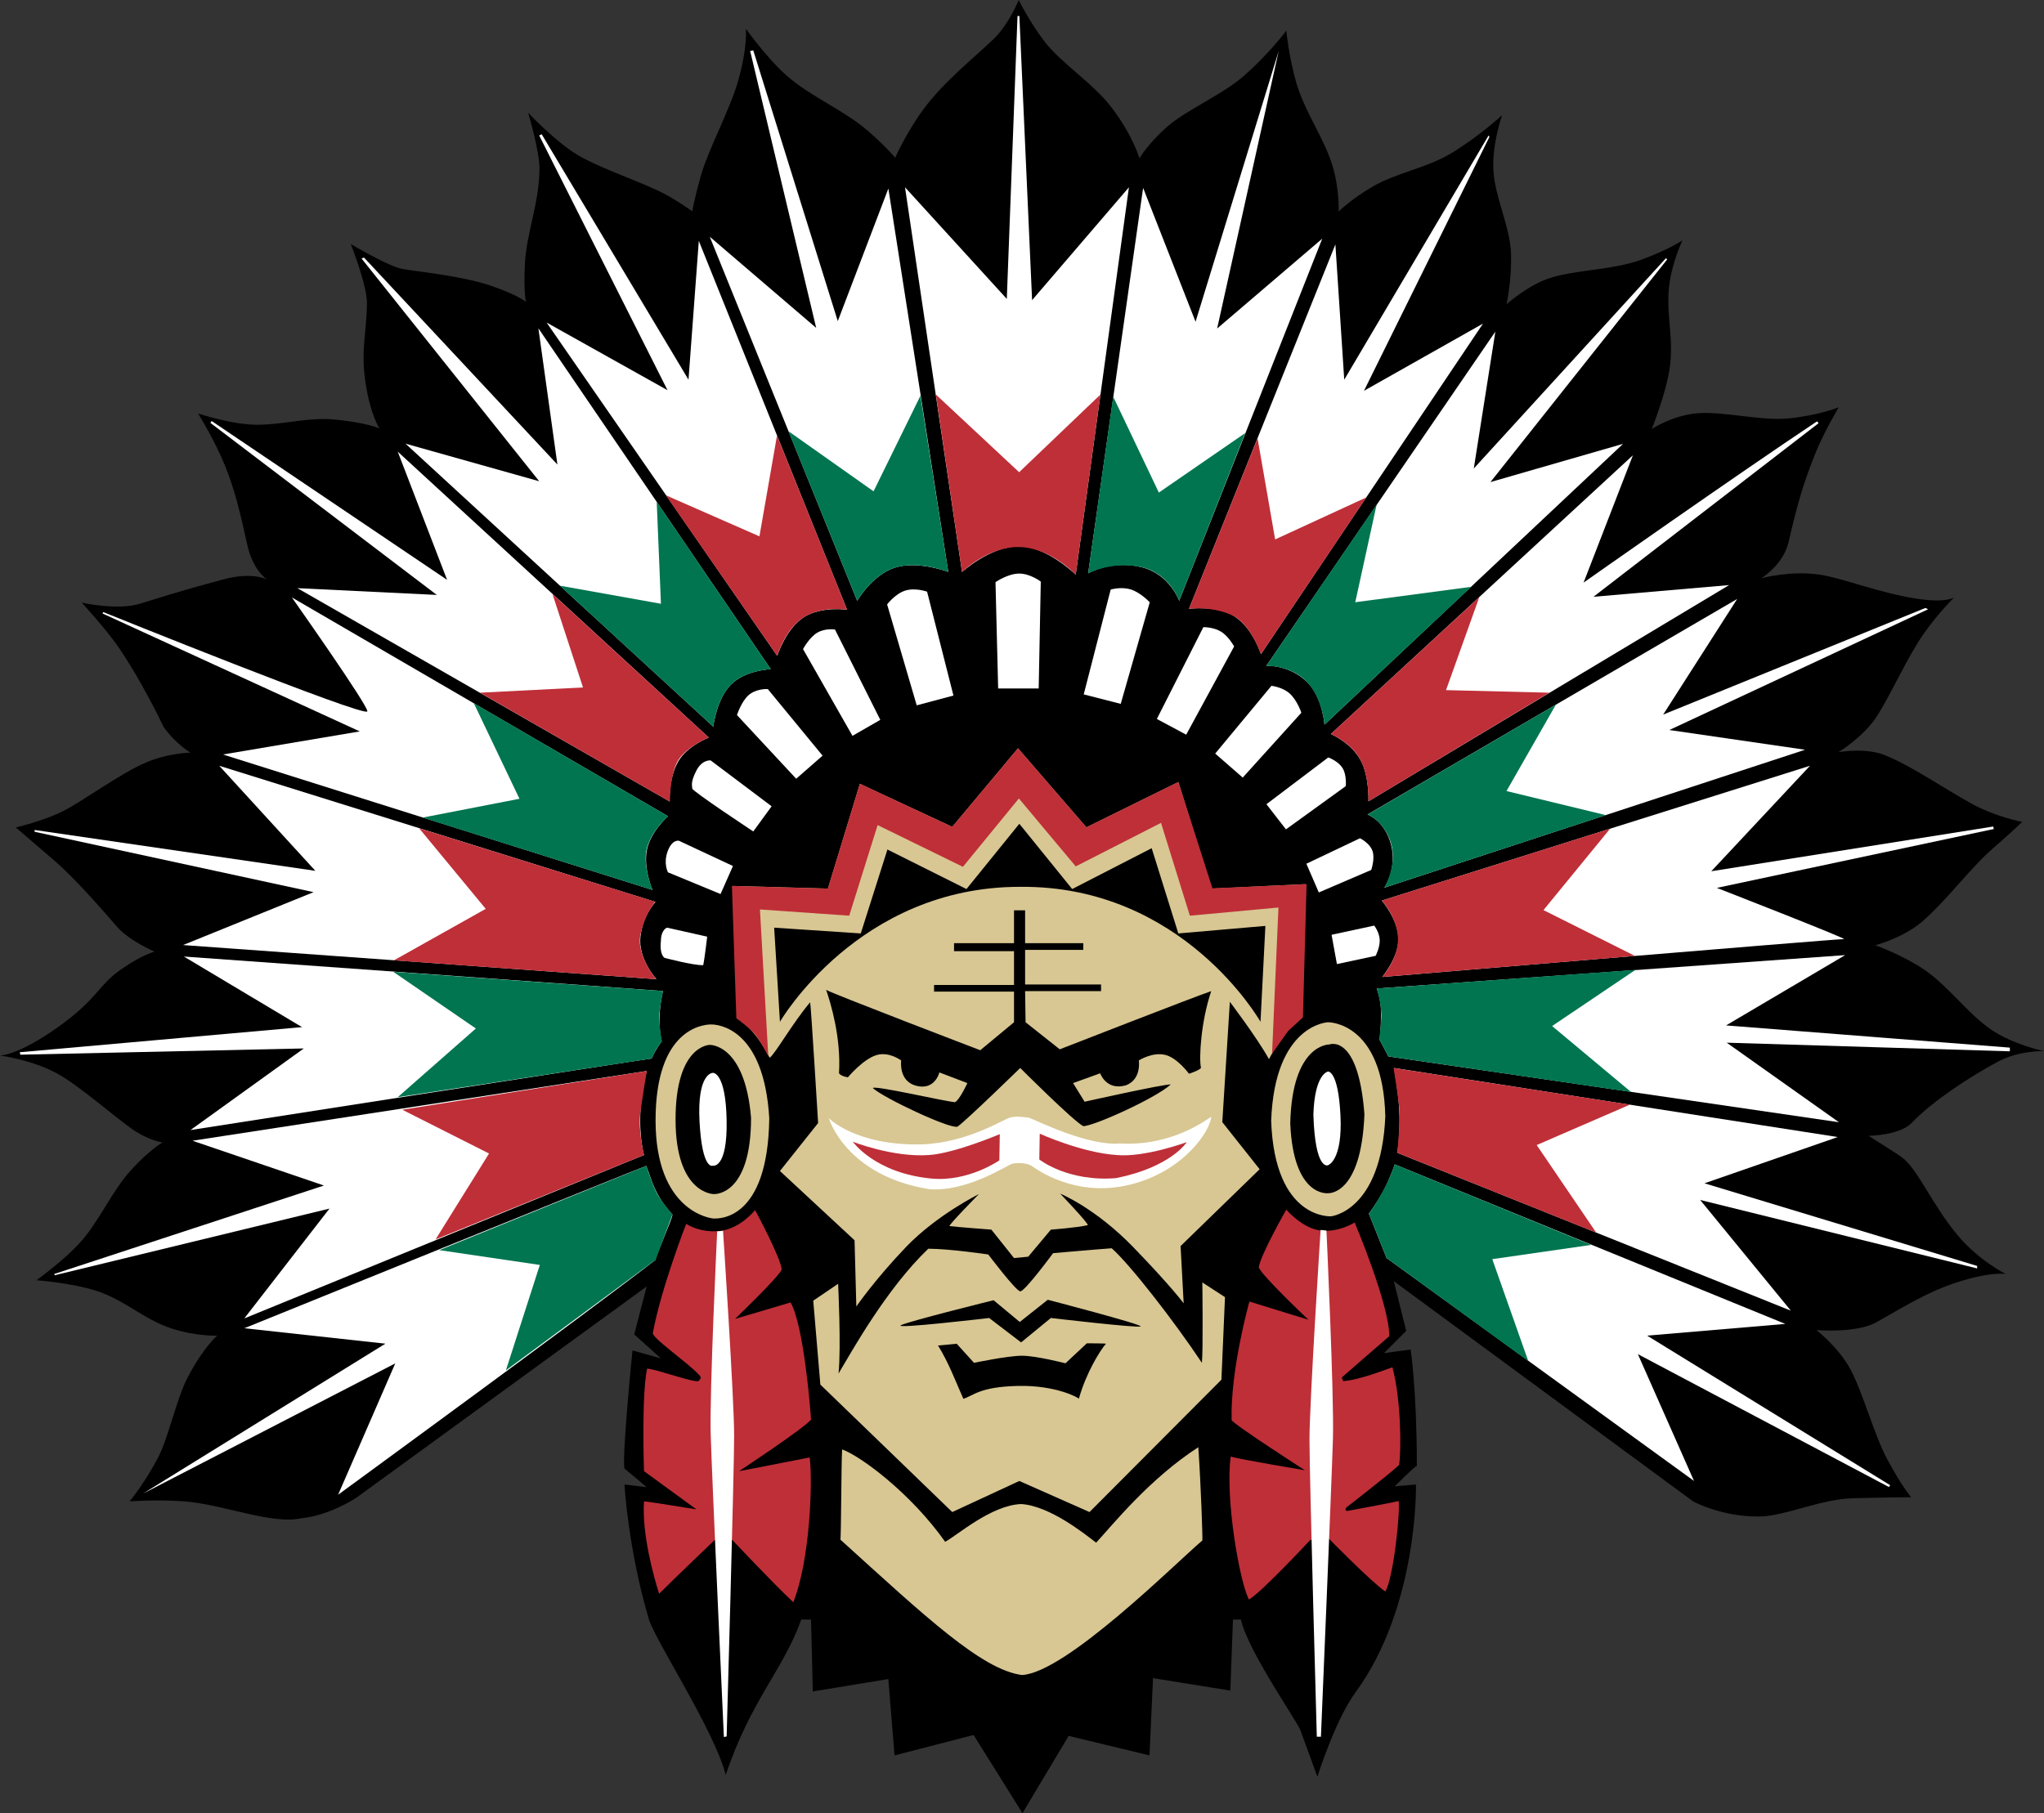 <?xml version="1.0" encoding="utf-8"?>
<!-- Generator: Adobe Illustrator 13.0.0, SVG Export Plug-In . SVG Version: 6.00 Build 14948)  -->
<!DOCTYPE svg PUBLIC "-//W3C//DTD SVG 1.1//EN" "http://www.w3.org/Graphics/SVG/1.1/DTD/svg11.dtd">
<svg version="1.1" id="Layer_1" xmlns="http://www.w3.org/2000/svg" xmlns:xlink="http://www.w3.org/1999/xlink" x="0px" y="0px"
	 width="500px" height="443.629px" viewBox="0 0 500 443.629" enable-background="new 0 0 500 443.629" xml:space="preserve">
<rect x="0" y="0" width="500" height="443.629" fill="#333333" stroke="none"/>
<g>
	<path d="M158.189,314.77l-71.052,51.716c0,0-6.521,4.348-13.475,4.998c-6.736,1.517-17.716-2.837-26.745-3.948
		c-6.527-0.792-15.192-0.185-15.192-0.185s3.85-4.74,6.963-10.752c2.585-5.017,4.403-14.104,7.16-19.453
		c3.829-7.418,7.28-10.347,7.28-10.347s-5.18,0.203-11.212-1.769c-6.801-2.235-11.317-6.884-18.176-9.131
		c-6.159-2.026-14.833-2.652-14.833-2.652s6.494-4.618,10.629-9.168c4.744-5.22,7.716-12.502,12.561-17.832
		c4.399-4.833,7.651-6.73,7.651-6.73s-3.214-0.331-7.528-3.328c-3.644-2.523-13.267-10.856-18.225-13.521
		C7.581,259.204,0,258.271,0,258.271s4.36,0.03,14.139-6.927c9.776-6.951,9.846-10.255,15.474-14.16
		c5.213-3.616,8.198-4.341,8.198-4.341s-6.128-2.598-9.168-6.073c-3.042-3.476-9.963-11.578-15.434-16.283
		c-5.843-5.026-9.346-8.029-9.346-8.029s6.69-1.552,11.471-3.945c4.78-2.389,13.973-9.171,20.128-11.848
		c5.653-2.458,11.127-2.515,11.127-2.515s-3.479-2.001-6.552-6.256c-3.083-6.497-7.7-14.779-11.341-19.96
		c-3.067-4.366-8.704-10.483-8.704-10.483s8.637,1.954,14.166,0.29c5.318-1.587,7.872-2.605,20.657-6.016
		c7.019-1.875,10.541,0.07,10.541,0.07s-3.451-2.086-4.857-8.465c-1.817-8.256-3.076-13.451-5.37-19.18
		c-2.54-6.363-6.672-12.984-6.672-12.984s8.287,2.797,14.563,2.757c6.877-0.049,12.226-1.897,18.86-1.271
		c7.731,0.721,10.939,2.173,10.939,2.173s-2.26-3.402-3.423-11.286c-1.167-7.911,0.246-12.025,0.375-19.17
		c0.083-4.55-3.97-14.662-3.97-14.662s9.257,5.512,12.622,6.094c3.804,0.667,14.633,1.718,21.532,4.069
		c6.853,2.327,8.729,4.019,8.729,4.019s-0.642-2.126-0.289-9.23c0.387-7.732,3.473-14.767,3.574-23.243
		c0.055-4.418-2.782-13.851-2.782-13.851s6.543,7.04,12.241,10.429c5.508,3.28,16.5,6.88,21.471,9.63
		c3.761,2.077,6.426,4.085,6.426,4.085s0.648-3.589,2.25-9.145c1.713-5.92,6.991-15.85,8.944-22.621
		c2.419-8.386,1.935-12.901,1.935-12.901s5.293,7.396,10.092,11.559c6.012,5.215,13.868,8.305,19.763,13.425
		c4.553,3.951,6.663,6.557,6.663,6.557s2.883-6.449,7.003-11.96c5.115-6.854,12.004-12.197,17.107-17.101
		c3.703-3.552,6.119-9.52,6.119-9.52s2.456,5.069,6.239,10.063c4.099,5.411,11.932,10.24,16.502,16.27
		c5.26,6.934,6.786,12.397,6.786,12.397s2.023-3.486,6.576-7.55c4.907-4.372,13.706-7.918,19.183-12.799
		c6.362-5.671,10.157-10.873,10.157-10.873s0.63,6.275,2.373,12.454c2.109,7.514,7.083,13.978,9.11,21.179
		c1.553,5.496,1.338,10.614,1.338,10.614s2.85-2.918,8.455-6.185c5.367-3.129,12.951-4.503,18.637-7.815
		c6.721-3.913,12.898-9.589,12.898-9.589s-2.416,6.669-2.158,13.244c0.261,6.51,4.059,13.957,4.32,20.429
		c0.248,6.46-1.084,12.598-1.084,12.598s4.851-4.334,9.91-6.171c6.248-2.27,15.886-2.119,22.91-4.673
		c7.08-2.582,10.209-4.804,10.209-4.804s-2.312,4.844-3.129,10.201c-1.139,7.462,1.161,13.472-0.03,21.319
		c-0.939,6.154-4.354,14.667-4.354,14.667s4.741-3.194,10.789-3.832c6.34-0.672,15.999,1.942,22.809,1.221
		c7.55-0.795,12.158-2.722,12.158-2.722s-3.761,6.213-5.91,11.718c-2.809,7.172-3.997,11.044-6.398,21.343
		c-1.283,5.521-6.662,8.789-6.662,8.789s7.053-1.943,14.172-0.91c5.754,0.833,14.498,4.496,24.151,5.942
		c7.083,1.051,8.895-0.381,8.895-0.381s-3.693,3.56-7.448,8.868c-3.894,5.502-7.894,14.6-11.456,20.188
		c-3.285,5.147-9.45,8.845-9.45,8.845s6.623-1.26,11.609,0.813c6.604,2.743,14.062,7.966,21.01,11.795
		c5.84,3.219,12.349,4.447,12.349,4.447s-2.555,2.485-6.921,6.262c-5.774,4.99-11.593,12.982-17.507,18.096
		c-4.67,4.038-11.488,5.818-11.488,5.818s6.858,2.438,12.296,6.215c5.459,3.788,10.338,10.494,15.827,14.301
		c5.512,3.825,13.129,5.392,13.129,5.392s-6.116-0.246-11.492,2.684c-6.635,3.61-15.631,9.395-20.902,14.896
		c-2.914,3.046-10.516,3.145-10.516,3.145s6.874,4.298,8.21,5.305c3.918,2.948,7.329,11.643,13.764,19.251
		c5.131,6.061,11.591,9.26,11.591,9.26s-3.647-0.743-12.512,2.217c-6.401,2.131-11.744,5.36-19.125,9.567
		c-4.845,2.751-14.679,1.934-14.679,1.934s5.438,4.219,8.366,9.709c2.997,5.637,5.732,15.86,8.91,21.835
		c3.5,6.564,5.886,9.353,5.886,9.353s-2.745-0.037-14.225,0.239c-7.934,0.203-16.668,4.391-22.812,4.471
		c-9.328,0.129-16.297-3.697-16.297-3.697l-73.229-53.889l3.042,12.17l-5.434,5.435l6.521-0.872c0,0,1.516,9.997,1.516,28.468
		c-0.43,0.013-5.428,4.998-5.428,4.998l5.213-0.436c0,0,0.639,29.751-14.792,50.85c-4.968,6.779-9.327,20.639-9.327,20.639
		s-3.387-9.248-4.143-11.36c-0.752-2.112-13.021-19.711-14.547-27.098c-1.737,0-1.955,0-1.955,0l-0.651,17.384l-18.907-3.046
		l-0.865,18.906l-19.772-4.777l-11.299,18.907l-11.956-19.122l-19.339,4.992l-1.52-18.686l-18.471,3.04l-0.436-17.599H196
		c-4.265,12.115-12.385,19.772-18.468,38.028c-2.825-11.084-17.967-33.994-18.907-38.465c-4.998-16.947-5.867-32.594-5.867-32.594
		l5.431,0.65c0,0-3.042-2.609-5.431-4.562c-0.651-3.046,1.959-28.904,1.959-28.904l6.951,1.959l-6.521-5.87L158.189,314.77z"/>
	<path fill="#FFFFFF" d="M341.182,284.902l95.537,39.029l-33.801,2.867l59.453,36.598l-0.301,0.448l-61.418-32.514l13.736,31.027
		l-75.191-54.54l-4.341-10.869c0,0,1.922-2.554,3.543-5.569C340.045,288.31,341.182,284.902,341.182,284.902z"/>
	<path fill="#FFFFFF" d="M340.99,261.31l108.553,16.899l-32.594,11.316l66.698,20.221v0.608l-67.755-16.751l22.18,27.086
		l-96.268-38.624c0,0,0.602-3.396,0.543-8.695C342.295,268.188,340.99,261.31,340.99,261.31z"/>
	<path fill="#FFFFFF" d="M336.771,241.863l114.586-8.167l-29.127,17.199l69.412,5.435v0.902l-69.259-2.112l27.463,19.466
		l-110.216-16.101l-2.287-4.342c0.082,0.099,0.46-0.706,0.475-6.515C337.828,244.559,336.771,241.863,336.771,241.863z"/>
	<path fill="#FFFFFF" d="M338.006,220.351l104.749-32.983l-24.142,25.806l68.958-10.941l0.153,0.604l-67.76,14.408
		c0,0,32.176,12.535,31.089,12.529c-2.137-0.019-112.94,9.266-112.94,9.266s3.988-4.753,3.965-9.235
		C342.053,224.955,338.006,220.351,338.006,220.351z"/>
	<path fill="#FFFFFF" d="M334.506,199.293l90.444-52.742l-18.108,28.292l64.145-26.089l0.656,0.326l-63.293,29.536l33.198,4.83
		L338.627,217.2c0,0,3.199-4.66,1.639-10.57C338.703,200.713,334.506,199.293,334.506,199.293z"/>
	<path fill="#FFFFFF" d="M325.544,179.603c0,0,4.793,2.005,7.2,6.248c2.26,3.979,1.998,10.219,1.998,10.219l88.243-52.914
		l-33.198,2.865l55.077-42.479l-0.378-0.451c-19.807,13.187-57.113,39.458-57.113,39.458l12.072-31.159L325.544,179.603z"/>
	<path fill="#FFFFFF" d="M309.778,162.917c0,0,5.446-0.358,9.849,3.852c3.902,3.733,4.363,10.538,4.363,10.538l73.042-68.711
		l-32.443,9.356l43.229-54.474l-0.301-0.301l-47.003,51.456l5.28-33.501L309.778,162.917z"/>
	<path fill="#FFFFFF" d="M290.847,148.97c0,0,6.958-0.978,11.306,1.956c4.341,2.932,6.299,9.126,6.299,9.126l54.326-80.881
		l-29.125,16.45L364.34,33.5l-0.205-0.353l-35.309,59.756l-2.164-33.099L290.847,148.97z"/>
	<path fill="#FFFFFF" d="M266.187,140.278c0,0,5.71-3.313,13.033-1.508c6.936,1.712,9.238,8.244,9.238,8.244l34.985-88.616
		L297.736,80.38l15.045-67.855l-20.326,66.194l-12.827-32.746L266.187,140.278z"/>
	<path fill="#FFFFFF" d="M235.33,139.952c0,0,6.954-6.247,13.801-6.3c6.844-0.056,14.014,6.951,14.014,6.951l13.014-94.779
		l-23.689,27.612l-3.113-69.513h-0.455l-2.619,69.212l-24.9-27.312L235.33,139.952z"/>
	<path fill="#FFFFFF" d="M183.507,12.475l0.755-0.151l20.675,66.245l12.374-32.441l14.654,93.793c0,0-7.458-2.826-13.027-1.042
		c-5.622,1.801-9.25,8.137-9.25,8.137l-36.07-89.092l26.039,22.306L183.507,12.475z"/>
	<path fill="#FFFFFF" d="M133.71,78.92l29.576,16.549l-31.387-62.321l0.605-0.302l35.916,60.058l2.523-33.969l36.27,90.252
		c0,0-6.208-0.889-10.473,1.761c-4.48,2.785-6.607,9.539-6.607,9.539L133.71,78.92z"/>
	<path fill="#FFFFFF" d="M99.194,108.553l32.705,9.2L88.442,63.251l0.602-0.226l47.307,50.635l-4.651-33.329l56.846,83.408
		c0,0-6.315,0.183-9.874,3.905c-3.433,3.591-4.191,10.158-4.191,10.158L99.194,108.553z"/>
	<path fill="#FFFFFF" d="M173.381,180.457L97.294,110.51l12.072,31.365l-57.592-38.861l-0.304,0.455l55.381,42.098l-34.104-1.658
		l91.092,52.215c0,0-0.353-5.628,2.082-9.832C168.079,182.542,173.381,180.457,173.381,180.457z"/>
	<path fill="#FFFFFF" d="M71.39,146.173l92.013,53.536c0,0-4.191,3.688-5.14,8.164c-0.955,4.543,1.342,9.871,1.342,9.871
		L54.541,184.606l33.466-5.647l-62.944-28.865l0.218-0.324c0,0,63.914,25.829,64.571,24.297
		C90.312,172.992,71.39,146.173,71.39,146.173z"/>
	<path fill="#FFFFFF" d="M47.092,279.111l111.132-17.07c0,0-1.148,3.764-1.52,9.271c-0.46,6.847,0.835,11.293,0.835,11.293
		l-97.785,39.987l20.841-26.877l-67.196,16.303l-0.144-0.295l65.983-21.651L47.092,279.111z"/>
	<path fill="#FFFFFF" d="M53.631,187.367l106.732,33.313c0,0-3.042,3.041-3.693,8.473c-0.651,5.434,3.912,10.433,3.912,10.433
		L44.78,231.233l31.928-12.944L8.465,203.514l0.009-0.437l68.667,9.994L53.631,187.367z"/>
	<path fill="#FFFFFF" d="M46.588,276.502c0,0,110.806-17.286,112.838-17.507c0.869-2.168,2.457-4.2,2.457-4.2
		s-1.443-4.704,0.294-12.312c-2.392-0.215-117.195-8.438-117.195-8.438l28.9,17.268L4.842,257.46l0.138,0.596l69.333-1.523
		L46.588,276.502z"/>
	<path fill="#FFFFFF" d="M164.493,297.171c0,1.081-4.019,9.825-4.13,11.077c-15.879,12.361-77.656,57.481-77.656,57.481
		l13.982-32.14l-61.667,31.839l59.253-36.665l-34.507-3.776c0,0,96.357-39.066,98.313-39.723
		C159.495,288.69,159.931,292.166,164.493,297.171z"/>
	<path fill="#FFFFFF" d="M217.004,147.883l7.243,24.697l8.983-2.397l-6.447-25.417c0,0-2.92-1.038-5.364-0.255
		C218.972,145.29,217.004,147.883,217.004,147.883z"/>
	<path fill="#FFFFFF" d="M325.725,228.722l1.309,7.166l9.48-2.026c0,0,1.078-2.094,0.989-3.924
		c-0.086-1.863-1.345-3.466-1.345-3.466L325.725,228.722z"/>
	<path fill="#FFFFFF" d="M319.566,211.335l3.039,7.027l12.824-5.506c0,0,0.961-2.771,0.308-4.646c-0.69-1.962-3.058-3.11-3.058-3.11
		L319.566,211.335z"/>
	<path fill="#FFFFFF" d="M309.791,196.774l4.777,6.152l14.633-10.58c0,0,0.258-2.688-0.756-4.367
		c-1.087-1.798-3.524-2.653-3.524-2.653L309.791,196.774z"/>
	<path fill="#FFFFFF" d="M297.261,184.383l13.758-16.581c0,0,2.714,0.31,4.439,1.866c1.919,1.729,2.874,4.727,2.874,4.727
		l-14.338,15.861L297.261,184.383z"/>
	<path fill="#FFFFFF" d="M282.986,175.916l7.18,3.843l11.728-21.595c0,0-1.345-2.442-3.132-3.566
		c-1.971-1.227-4.402-1.141-4.402-1.141L282.986,175.916z"/>
	<path fill="#FFFFFF" d="M265.1,169.9l9.051,2.32l7.099-24.846c0,0-2.18-2.351-4.538-3.116c-2.426-0.797-5.022,0-5.022,0
		L265.1,169.9z"/>
	<path fill="#FFFFFF" d="M244.167,168.454h9.917l0.51-26.152c0,0-2.598-1.996-5.355-1.962c-2.782,0.039-5.723,2.11-5.723,2.11
		L244.167,168.454z"/>
	<path fill="#FFFFFF" d="M208.53,180.044l6.81-3.911l-11.084-22.097c0,0-2.407-0.407-4.412,0.815
		c-1.91,1.168-3.408,3.967-3.408,3.967L208.53,180.044z"/>
	<path fill="#FFFFFF" d="M194.763,190.541l6.454-5.65l-13.405-16.296c0,0-2.732-0.168-4.636,1.446
		c-1.854,1.577-2.895,4.928-2.895,4.928L194.763,190.541z"/>
	<path fill="#FFFFFF" d="M184.266,203.437l4.489-6.159l-14.916-11.223c0,0-2.109-0.286-3.552,2.604
		c-1.449,2.894-0.946,3.62-0.946,4.274C169.341,193.584,184.266,203.437,184.266,203.437z"/>
	<path fill="#FFFFFF" d="M172.015,236.158c0.329-1.437,0.979-6.979,0.979-6.979l-9.807-2.201c0,0-1.492,0.411-1.52,3.285
		c-0.381,3.396,0.896,4.102,0.896,4.102S169.491,236.214,172.015,236.158z"/>
	<path fill="#FFFFFF" d="M179.295,211.893l-3.04,6.858l-12.852-5.31c0,0-1.176-2.114-0.092-5.121
		c1.087-3.01,2.763-2.608,2.763-2.608L179.295,211.893z"/>
	<path fill="#D8C793" d="M325.617,297.601c0,0,12.248-1.265,13.255-24.445c-0.562-23.261-14.013-23.033-14.013-23.033
		s-13.039,0.436-13.908,24.12C311.82,298.577,325.617,297.601,325.617,297.601z"/>
	<path fill="#D8C793" d="M173.768,250.662c1.996-0.073,13.107,0.977,14.409,22.929c-0.325,25.312-12.594,24.514-13.469,24.557
		c-0.878,0.03-14.344-1.744-14.344-24.016C160.363,251.859,171.772,250.736,173.768,250.662z"/>
	<path d="M324.859,291.951c0,0,8.146,0.651,8.904-19.337c-1.518-19.883-8.582-17.058-8.582-17.058s-9.125-0.222-9.561,19.336
		C316.383,293.038,324.859,291.951,324.859,291.951z"/>
	<path d="M173.618,255.66c0,0,8.584-0.325,10.104,17.82c0,19.343-9.128,18.686-9.128,18.686s-9.34,0-9.34-18.25
		C165.254,255.66,173.618,255.66,173.618,255.66z"/>
	<path fill="#FFFFFF" d="M324.859,285.104c0,0,3.586-1.087,3.043-12.171c-0.544-11.077-3.043-10.752-3.043-10.752
		s-3.261,0.437-3.583,10.537C321.709,286.627,324.859,285.104,324.859,285.104z"/>
	<path fill="#FFFFFF" d="M174.379,285.215c0,0,3.583,0.872,3.368-11.083c-0.215-11.95-3.368-11.624-3.368-11.624
		s-3.909-0.111-3.258,11.949C171.772,286.517,174.379,285.215,174.379,285.215z"/>
	<path fill="#D8C793" d="M227.074,305.534c5.213,0,14.67,1.406,14.67,1.406s6.736,8.91,7.82,9.021c1.087,0.11,8.038-9.34,8.038-9.34
		s11.188-0.982,14.338-1.197c4.459,3.911,15.432,18.034,22.063,28.031c0.325-2.936,0.11-19.668,0.11-19.668l5.539,3.586
		l-0.872,20.209l-32.271,32.379l-17.163-7.603l-16.408,7.603l-32.266-31.182l-1.738-20.534l6.085-4.133
		c0,0,0.758,15.432,0.104,21.952C208.386,330.624,216.755,315.421,227.074,305.534z"/>
	<path d="M229.463,329.218l4.565-0.436l4.237,4.673c0,0,8.256-1.737,11.731-1.737c3.479,0,10.645,1.848,10.645,1.848l5.216-4.888
		c0,0,4.352,0,4.677,0.104c-1.413,1.627-4.784,6.957-6.632,13.473c0.221-0.11-5.428-3.365-14.879-3.15
		c-9.456,0.215-10.869,2.389-13.368,3.15C233.485,337.367,232.18,333.67,229.463,329.218z"/>
	<path d="M220.445,324.22c2.392-1.087,22.601-6.085,22.601-6.085l6.408,5.323l6.847-5.434c0,0,23.357,6.085,22.707,6.521
		c-0.65,0.437-21.946-2.063-21.946-2.063l-7.283,5.975l-7.82-5.975C241.959,322.482,218.057,325.307,220.445,324.22z"/>
	<path fill="#D8C793" d="M179.267,216.768c0,0,0.765,27.484,1.09,32.378c4.345,2.936,6.408,6.951,7.931,9.665
		c1.412-1.08,5.652-8.578,9.886-13.576c0.215,0.865,1.953,29.548,1.953,29.548l-9.34,11.734l18.253,16.948l0.433,16.192
		c0,0,4.669-6.736,12.17-14.559c7.495-7.823,17.817-12.933,17.817-12.933s-7.605,7.719-7.172,7.829
		c1.52,0.215,10.215,0.866,10.215,0.866l5.542,6.957l3.475-0.331l5.542-6.626c0,0,6.083-0.437,9.015-1.087
		c0.332-0.325-6.736-7.719-6.736-7.719s8.584,3.481,17.93,13.153c9.347,9.665,12.275,13.688,12.275,13.688l-0.755-14.014
		l19.337-18.796l-9.131-11.52l1.848-29.444c0,0,6.742,8.91,9.566,14.02c1.41-2.61,3.879-6.945,8.005-10.206
		c0.218-2.935,0.902-32.604,0.902-32.604l-22.929,1.085l-8.146-26.072l-22.493,11.082l-16.727-19.34l-16.085,19.229l-22.597-10.541
		l-7.82,25.642L179.267,216.768z"/>
	<path d="M205.235,262.618c0.543,0.755,2.174,0.976,2.174,0.976s3.675-4.421,6.994-5.44c3.08-0.933,6.042,1.314,6.042,1.314
		s-0.685,4.79,3.334,6.098c4.888,1.522,6.009-3.169,6.009-3.169l6.847,2.61c0,0-1.953,4.236-3.043,4.673
		c-2.606-0.215-19.45-4.133-20.101-3.476c2.5,2.389,19.122,10.212,20.755,9.45c2.389-1.738,15.317-14.345,15.317-14.345
		s13.037,13.043,15.428,14.234c2.606,0,17.928-6.951,21.402-10.212c-2.174,0-21.08,4.237-21.08,4.237l-2.821-4.563l6.628-2.389
		c0,0,1.475,4.292,6.27,2.947c3.924-1.455,3.185-6.098,3.185-6.098s3.386-2.174,6.558-1.332c2.96,0.785,5.714,4.593,5.714,4.593
		s2.396-0.762,2.936-1.419c-0.54-2.389,0-11.402,2.499-18.796c-3.365,1.087-37.049,14.233-37.049,14.233l-8.363-6.625l-0.111-7.608
		h18.578v-1.627h-18.578v-8.475h14.234v-1.633h-14.234v-8.037h-2.714v8.037h-14.67v1.959h14.67v8.259h-19.558v1.627h19.558v7.498
		l-8.259,6.847c0,0-36.941-14.123-37.7-14.78C203.172,245.345,205.779,253.813,205.235,262.618z"/>
	<path d="M190.787,250.012l-1.412-23.033l21.185,1.412l6.521-20.533l19.336,9.67l12.929-15.97l12.929,15.97l19.447-9.996
		l6.521,20.859l21.296-1.842l-1.197,23.463c0,0-18.907-33.462-58.888-33.026C209.908,216.985,190.787,250.012,190.787,250.012z"/>
	<path fill="#FFFFFF" d="M246.958,273.48c1.523-0.436,2.929-0.221,4.777,0c1.956,0.762,14.452,6.951,22.164,6.3
		c13.037,0.762,21.518-6.079,22.383-6.521c-0.11,3.156-6.518,13.367-19.987,16.628c-13.479,3.261-23.036-4.021-24.016-4.673
		c-0.977-0.65-3.565-0.811-4.777-0.436c-1.216,0.374-10.866,6.847-20.101,6.195c-20.534-3.261-24.664-17.384-24.664-17.384
		s6.628,6.841,22.926,6.411C236.635,279.565,245.435,273.916,246.958,273.48z"/>
	<path fill="#BF2F38" d="M208.604,279.351c0,0,9.886,3.912,18.686,3.255c6.303-0.43,17.276-5.109,17.276-5.109l-0.107,6.417
		c0,0-7.608,5.324-16.622,4.452C214.038,287.063,208.604,279.351,208.604,279.351z"/>
	<path fill="#BF2F38" d="M254.342,277.392c0,0,10.324,4.674,18.799,5.214c6.85,0.657,17.166-3.15,17.166-3.15
		s-3.801,6.086-17.273,8.8c-11.846,0.982-18.799-4.563-18.799-4.563L254.342,277.392z"/>
	<path fill="#BF2F38" d="M314.642,295.974c0,0,3.915,4.563,8.366,5.103c4.455,0.547,8.367-1.959,8.367-1.959s8.474,20,8.474,27.816
		c-3.043,2.61-11.624,10.107-11.624,10.107l0.325,0.872c3.586-0.11,11.081-3.046,12.063-3.371c2.17,8.038,2.17,20.645,1.627,23.899
		c-2.392,2.284-12.932,10.433-12.932,10.433s-0.557,0.97,0.438,0.786c3.553-0.651,11.704-2.162,12.383-2.413
		c0.436,2.824-1.299,19.011-3.258,22.161c-3.476-2.389-13.798-12.926-13.798-12.926l-4.565,0.325c0,0-12.058,12.932-14.992,14.56
		c-2.278-4.243-5.864-24.777-4.458-34.989c1.418,0.547,18.151,3.371,18.151,3.371s-17.387-11.188-17.931-12.275
		c-0.325-12.392,4.348-29.014,4.348-29.014l14.449,4.458c0,0-11.406-10.758-12.164-12.821
		C308.342,307.051,314.642,295.974,314.642,295.974z"/>
	<path fill="#BF2F38" d="M167.861,299.449c0,0,3.261,2.277,8.256,1.737c4.998-0.546,8.584-5.108,8.584-5.108s6.3,11.63,6.518,14.559
		c-0.758,1.849-11.409,12.061-11.409,12.061s11.083-3.255,13.58-4.022c3.264,5.655,4.891,26.619,4.999,28.688
		c-1.953,2.284-17.602,12.601-17.602,12.601s13.583-2.604,17.277-3.365c0.761,5.76,0.11,25.207-4.019,35.419
		c-5.432-5.109-14.885-15.21-14.885-15.21h-4.345c0,0-10.214,9.775-13.58,13.141c-1.305-4.12-4.24-14.56-3.697-22.598
		c0.869,0,12.822,1.959,12.822,1.959l-12.822-9.346c0,0-0.651-18.581,0.762-25.097c2.609,0.215,11.298,3.476,12.6,3.046
		c0.221-0.436,0.934-0.632,0.166-1.461c-2.987-3.212-11.897-9.297-11.354-10.384C161.779,314.984,167.861,299.449,167.861,299.449z"
		/>
	<path d="M302.369,393.209c0,0-2.609-9.34-3.589-15.1c-11.409,9.45-34.765,34.117-48.67,35.634
		c-12.281-1.413-28.793-17.814-49.219-35.523c-1.63,8.585-3.586,14.774-3.586,14.774l4.781,0.325l1.087,16.082l17.816-2.499
		l1.523,17.709l17.709-4.458l9.776,15.757l9.453-15.32l17.925,4.236l1.308-17.813l17.921,2.174l0.657-16.297L302.369,393.209z"/>
	<path fill="#D8C793" d="M205.997,354.64c4.562,1.628,16.84,10.759,25.207,22.604c3.043-1.627,11.188-8.916,18.575-9.241
		c7.062,0.442,15.646,7.387,18.36,9.456c3.912-4.236,13.043-15.646,24.992-23.358c0.651,9.561,1.088,22.486,0.982,22.818
		c-6.414,5.429-33.314,32.349-44.116,32.92c-9.825-1.277-23.562-14.216-44.436-33.141
		C205.767,377.114,205.779,358.337,205.997,354.64z"/>
	<path fill="#BF2F38" d="M106.551,303.256l13.076-21.019l-21.228-10.716l59.825-9.48c0,0-0.884,5.176-1.575,10.187
		c-0.605,4.372,0.89,10.378,0.89,10.378L106.551,303.256z"/>
	<path fill="#007550" d="M123.75,335.297l8.302-25.796l-24.599-3.623l50.628-20.613c0,0,1.658,4.918,2.564,6.649
		c0.906,1.738,3.847,5.257,3.847,5.257l-4.13,11.077L123.75,335.297z"/>
	<path fill="#FFFFFF" d="M173.848,350.943c0.304,10.568,3.227,74.067,3.227,74.067l0.676-0.147c0,0,1.833-64.562,1.833-73.612
		c0-9.058-2.717-50.102-2.717-50.102l-1.431,0.147C175.436,301.297,173.55,340.382,173.848,350.943z"/>
	<path fill="#FFFFFF" d="M326.063,351.95c-0.304,10.563-2.941,72.987-2.941,72.987h-1.006c0,0-1.794-63.635-1.794-72.687
		c0-9.057,2.721-51.31,2.721-51.31l1.431,0.153C324.473,301.095,326.361,341.383,326.063,351.95z"/>
	<path fill="#007550" d="M96.186,237.768l20.221,13.883l-19.112,16.801l62.133-9.456l1.069-2.211l1.388-1.989
		c0,0-0.633-3.899-0.633-5.858c0-1.965,0.927-6.453,0.927-6.453L96.186,237.768z"/>
	<path fill="#BF2F38" d="M102.525,202.658l16.294,19.719l-22.456,12.596l64.132,4.605c0,0-4.83-5.76-3.847-10.764
		c0.979-5.003,3.62-8.174,3.62-8.174L102.525,202.658z"/>
	<path fill="#007550" d="M115.906,172.053l11.164,23.388l-23.69,4.604l56.226,17.7c0,0-2.579-6.157-1.299-10.457
		c1.284-4.3,5.097-7.578,5.097-7.578L115.906,172.053z"/>
	<path fill="#BF2F38" d="M135.144,145.343l7.47,22.859l-25.198,1.285l46.401,26.631c0,0,0.074-7.014,2.186-10.259
		s7.378-5.402,7.378-5.402L135.144,145.343z"/>
	<path fill="#007550" d="M160.646,122.783l1.031,24.946l-24.722-4.426l37.525,34.499c0,0,0.712-6.492,4.191-10.158
		c3.479-3.667,9.874-3.905,9.874-3.905L160.646,122.783z"/>
	<path fill="#BF2F38" d="M162.909,121.199l22.864,10.032l4.298-24.671l17.142,42.626c0,0-5.84-1.01-10.473,1.761
		c-4.63,2.77-6.607,9.539-6.607,9.539L162.909,121.199z"/>
	<path fill="#007550" d="M192.865,105.504l20.823,14.713l11.47-23.386l6.807,43.089c0,0-7.375-2.852-13.027-1.042
		c-5.649,1.812-9.25,8.137-9.25,8.137L192.865,105.504z"/>
	<path fill="#BF2F38" d="M228.929,96.523l20.371,19.018l19.896-19.013l-6.051,44.075c0,0-6.096-6.551-13.737-6.755
		c-7.648-0.199-14.077,6.104-14.077,6.104L228.929,96.523z"/>
	<path fill="#007550" d="M278.575,138.628c7.458,1.288,9.883,8.387,9.883,8.387l16.149-41.06l-21.129,14.564l-11.17-23.465
		l-6.122,43.224C266.187,140.278,271.461,137.396,278.575,138.628z"/>
	<path fill="#BF2F38" d="M302.152,150.926c3.994,2.442,6.299,9.126,6.299,9.126l25.785-38.351l-22.314,10.285l-4.299-24.746
		l-16.776,41.729C290.847,148.97,296.99,148.138,302.152,150.926z"/>
	<path fill="#007550" d="M336.748,123.462l-5.227,23.894l28.369-3.773l-35.9,33.725c0,0-0.427-6.466-4.363-10.538
		c-3.932-4.071-9.849-3.852-9.849-3.852L336.748,123.462z"/>
	<path fill="#BF2F38" d="M361.869,146.098l-8.146,22.759L379,169.487l-44.258,26.582c0,0,0.268-6.211-2.072-10.36
		c-2.336-4.151-7.126-6.106-7.126-6.106L361.869,146.098z"/>
	<path fill="#007550" d="M334.559,199.29c0,0,3.92,1.433,5.658,6.865c1.738,5.432-1.59,11.045-1.59,11.045l54.178-17.761
		l-24.292-5.885l12.072-21.126L334.559,199.29z"/>
	<path fill="#BF2F38" d="M393.861,202.761l-16.298,19.919l22.395,11.219l-61.845,5.14c0,0,4.137-4.587,3.842-9.721
		c-0.305-5.129-3.949-8.967-3.949-8.967L393.861,202.761z"/>
	<path fill="#007550" d="M336.771,241.863l63.279-4.551l-20.375,13.736l19.318,16.144l-59.363-8.707l-2.287-4.342
		c0,0,0.38-1.584,0.533-5.06C338.027,245.614,336.771,241.863,336.771,241.863z"/>
	<path fill="#BF2F38" d="M340.898,261.31c0,0,0.977,6.036,1.352,9.353c0.38,3.322-0.449,11.396-0.449,11.396l48.664,19.539
		l-14.559-21.43l22.787-9.881L340.898,261.31z"/>
	<path fill="#007550" d="M341.182,284.902c0,0-1.363,3.997-3.249,7.166c-1.731,3.168-3.076,4.881-3.076,4.881l4.341,10.869
		l34.651,25.22l-8.809-24.949l24.196-3.494L341.182,284.902z"/>
	<path fill="#BF2F38" d="M185.896,222.526l21.838,1.521l6.951-22.165l20.863,10.21l13.69-16.728l13.906,16.622l20.861-10.65
		l7.057,22.711l21.67-1.996l-1.561,35.739l3.924-5.532l3.623-3.322l0.896-32.604l-23.027,1.018l-8.345-26.005l-22.493,11.082
		l-16.727-19.34l-16.085,19.229l-22.597-10.541l-7.82,25.642l-23.479-0.649l1.087,32.378c0,0,3.433,2.48,4.639,3.991
		s3.168,5.257,3.168,5.257L185.896,222.526z"/>
</g>
</svg>
